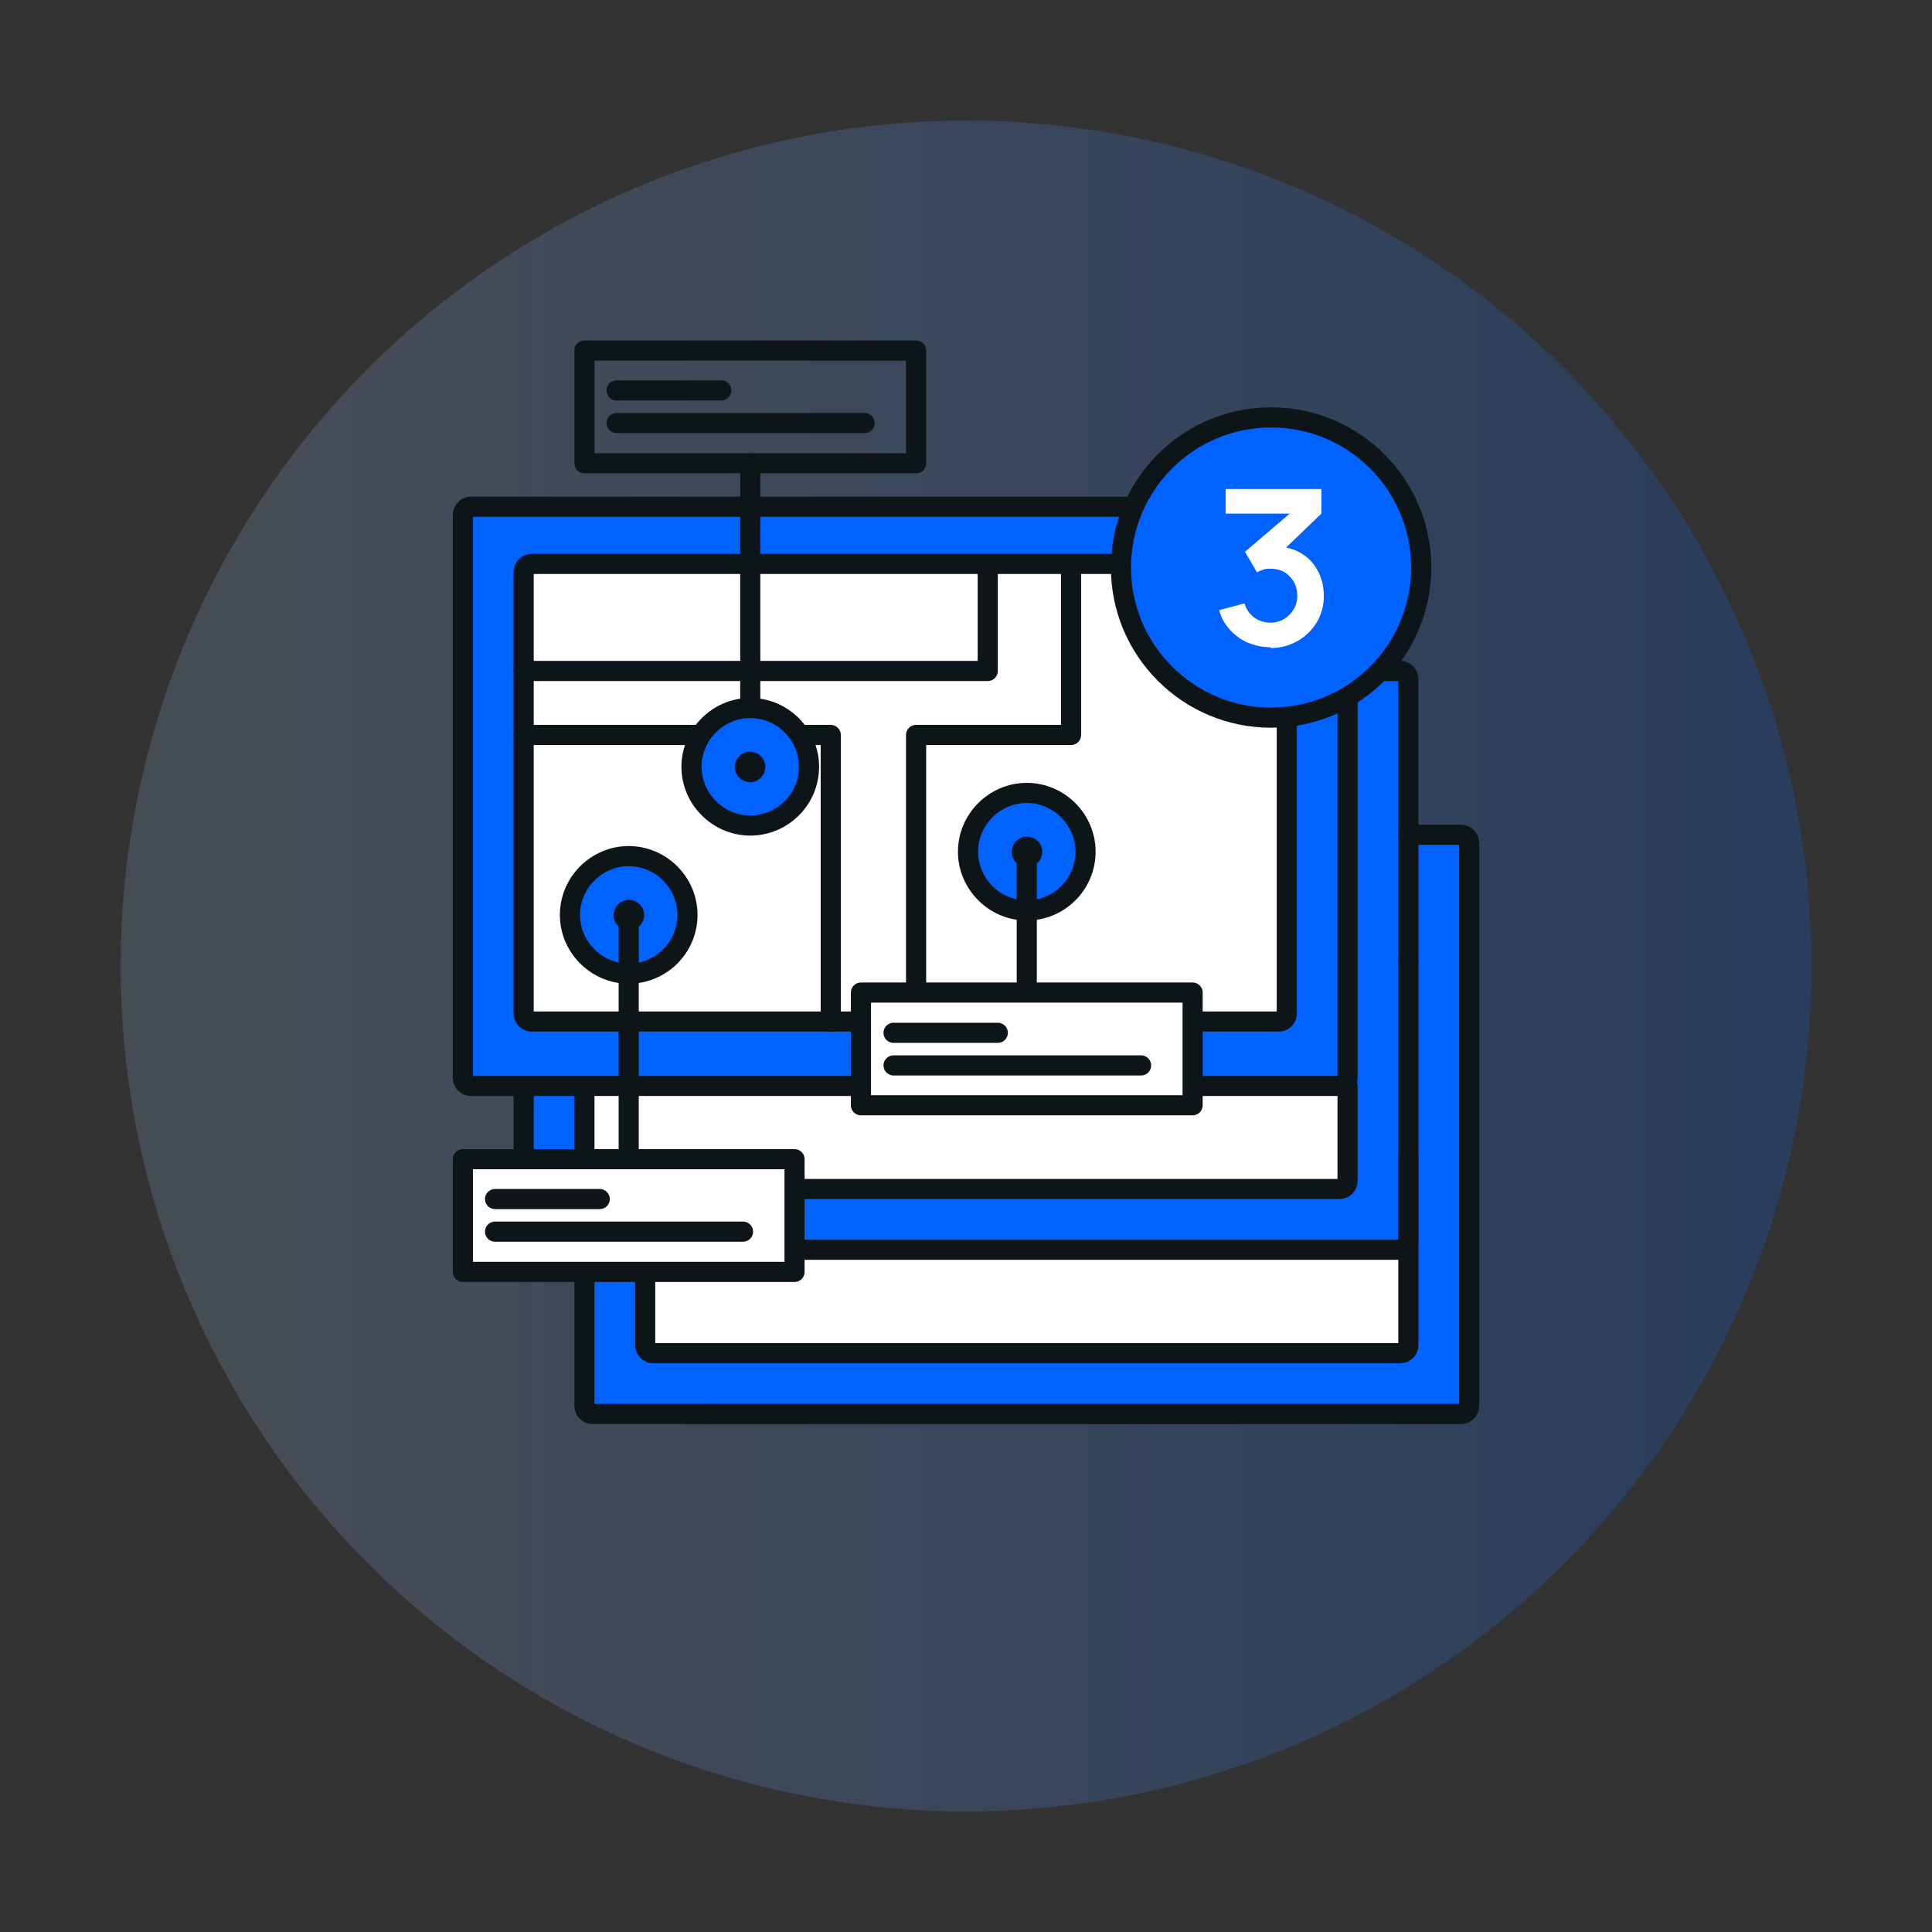 <?xml version="1.0" encoding="UTF-8"?>
<svg id="Layer_1" data-name="Layer 1" xmlns="http://www.w3.org/2000/svg" xmlns:xlink="http://www.w3.org/1999/xlink" viewBox="0 0 48 48">
  <rect x="0" y="0" width="48" height="48" fill="#333333" stroke="none"/>
  <defs>
    <style>
      .cls-1 {
        fill: none;
      }

      .cls-1, .cls-2, .cls-3 {
        stroke: #0e1518;
        stroke-linecap: round;
        stroke-linejoin: round;
        stroke-width: .5px;
      }

      .cls-4 {
        fill: url(#linear-gradient);
      }

      .cls-4, .cls-5, .cls-6, .cls-7 {
        stroke-width: 0px;
      }

      .cls-5, .cls-3 {
        fill: #0062ff;
      }

      .cls-6 {
        fill: #0e1518;
      }

      .cls-8 {
        opacity: .2;
      }

      .cls-7, .cls-2 {
        fill: #fff;
      }
    </style>
    <linearGradient id="linear-gradient" x1="3" y1="24" x2="45" y2="24" gradientUnits="userSpaceOnUse">
      <stop offset=".05" stop-color="#a2c1f7" stop-opacity=".5"/>
      <stop offset="1" stop-color="#0062ff"/>
    </linearGradient>
  </defs>
  <g class="cls-8">
    <circle class="cls-4" cx="24" cy="24" r="21"/>
    <circle class="cls-4" cx="24" cy="24" r="21"/>
    <circle class="cls-4" cx="24" cy="24" r="21"/>
  </g>
  <g id="g1930">
    <g id="g1936">
      <path id="path1938" class="cls-5" d="M36.3,35.13H14.72c-.11,0-.2-.09-.2-.2v-14.19h21.78c.11,0,.2.09.2.2v13.99c0,.11-.09.2-.2.2"/>
    </g>
    <g id="g1944">
      <path id="path1946" class="cls-7" d="M16.03,33.42v-11.17h18.76c.11,0,.2.09.2.2v10.97c0,.11-.09.2-.2.2h-18.56c-.11,0-.2-.09-.2-.2"/>
    </g>
    <g id="g1948">
      <path id="path1950" class="cls-5" d="M34.79,31.06H13.21c-.11,0-.2-.09-.2-.2v-14.19h21.78c.11,0,.2.09.2.2v13.99c0,.11-.09.2-.2.2"/>
    </g>
    <g id="g1956">
      <path id="path1958" class="cls-7" d="M14.52,29.35v-11.17h18.76c.11,0,.2.09.2.2v10.97c0,.11-.09.2-.2.2H14.72c-.11,0-.2-.09-.2-.2"/>
    </g>
    <g id="g1960">
      <path id="path1962" class="cls-5" d="M33.28,26.98H11.7c-.11,0-.2-.09-.2-.2v-13.99c0-.11.09-.2.2-.2h21.58c.11,0,.2.09.2.2v13.99c0,.11-.09.2-.2.2"/>
    </g>
    <g id="g2004">
      <path id="path2006" class="cls-1" d="M17.6,35.13h-2.88c-.11,0-.2-.09-.2-.2v-3.87"/>
    </g>
    <g id="g2008">
      <path id="path2010" class="cls-1" d="M34.99,20.74h1.31c.11,0,.2.09.2.2v13.99c0,.11-.09.2-.2.2h-18.7"/>
    </g>
    <g id="g2012">
      <path id="path2014" class="cls-1" d="M34.99,23.86v6.99c0,.11-.09.2-.2.2H13.21c-.11,0-.2-.09-.2-.2v-3.79"/>
    </g>
    <g id="g2016">
      <path id="path2018" class="cls-1" d="M33.58,16.67h1.21c.11,0,.2.09.2.2v6.99"/>
    </g>
    <g id="g2020">
      <path id="path2022" class="cls-1" d="M33.48,26.98v2.36c0,.11-.09.2-.2.2H14.72c-.11,0-.2-.09-.2-.2v-2.32"/>
    </g>
    <g id="g2024">
      <path id="path2026" class="cls-1" d="M14.36,12.59h18.92c.11,0,.2.09.2.2v13.99c0,.11-.09.2-.2.2H11.7c-.11,0-.2-.09-.2-.2v-13.99c0-.11.09-.2.2-.2h2.66Z"/>
    </g>
    <g id="g2028">
      <path id="path2030" class="cls-2" d="M13.01,25.18v-10.97c0-.11.09-.2.2-.2h18.56c.11,0,.2.09.2.2v10.97c0,.11-.09.2-.2.2H13.21c-.11,0-.2-.09-.2-.2Z"/>
    </g>
    <g id="g2052">
      <path id="path2054" class="cls-1" d="M34.99,28.74v4.68c0,.11-.09.2-.2.2h-18.56c-.11,0-.2-.09-.2-.2v-2.36"/>
    </g>
  </g>
  <circle class="cls-3" cx="31.58" cy="14.1" r="3.73"/>
  <path class="cls-7" d="M31.56,16.08c-.19,0-.38-.04-.55-.11s-.32-.18-.45-.32c-.13-.14-.22-.3-.27-.49l.63-.17c.04.15.13.27.25.36.12.08.25.12.39.12.13,0,.24-.03.34-.09.1-.06.18-.14.24-.24.06-.1.09-.21.09-.34,0-.19-.06-.35-.19-.48-.12-.13-.28-.19-.48-.19-.06,0-.12,0-.17.02-.06.02-.11.04-.16.07l-.3-.51,1.3-1.11.06.16h-1.84v-.61h2.38v.61l-1.05,1.01v-.19c.23.02.43.08.6.2.17.11.29.26.38.44.09.18.13.38.13.59,0,.24-.06.46-.18.66-.12.19-.28.35-.48.46s-.42.17-.66.17Z"/>
  <line class="cls-1" x1="18.64" y1="11.51" x2="18.64" y2="19.05"/>
  <g>
    <rect class="cls-1" x="14.52" y="8.71" width="8.24" height="2.8"/>
    <g>
      <line class="cls-1" x1="15.32" y1="9.7" x2="17.92" y2="9.7"/>
      <line class="cls-1" x1="15.32" y1="10.51" x2="21.48" y2="10.51"/>
    </g>
  </g>
  <g>
    <g id="g7635">
      <path id="path7637" class="cls-5" d="M17.08,22.73c0,.81-.66,1.46-1.46,1.46s-1.46-.66-1.46-1.46.66-1.46,1.46-1.46,1.46.66,1.46,1.46"/>
    </g>
    <g id="g7679">
      <path id="path7681" class="cls-1" d="M17.08,22.73c0,.81-.66,1.46-1.46,1.46s-1.46-.66-1.46-1.46.66-1.46,1.46-1.46,1.46.66,1.46,1.46Z"/>
    </g>
    <g id="g7711">
      <path id="path7713" class="cls-6" d="M15.99,22.83c-.05.2-.26.33-.46.27-.2-.05-.33-.26-.27-.46.05-.2.26-.33.46-.27.2.05.33.26.27.46"/>
    </g>
  </g>
  <g>
    <rect class="cls-2" x="11.5" y="28.8" width="8.24" height="2.8"/>
    <g>
      <line class="cls-1" x1="12.3" y1="29.79" x2="14.9" y2="29.79"/>
      <line class="cls-1" x1="12.3" y1="30.6" x2="18.46" y2="30.6"/>
    </g>
  </g>
  <line class="cls-1" x1="15.62" y1="22.73" x2="15.62" y2="28.74"/>
  <g>
    <g id="g7635-2" data-name="g7635">
      <path id="path7637-2" data-name="path7637" class="cls-5" d="M26.97,21.16c0,.81-.66,1.46-1.46,1.46s-1.46-.66-1.46-1.46.66-1.46,1.46-1.46,1.46.66,1.46,1.46"/>
    </g>
    <g id="g7679-2" data-name="g7679">
      <path id="path7681-2" data-name="path7681" class="cls-1" d="M26.97,21.16c0,.81-.66,1.46-1.46,1.46s-1.46-.66-1.46-1.46.66-1.46,1.46-1.46,1.46.66,1.46,1.46Z"/>
    </g>
    <g id="g7711-2" data-name="g7711">
      <path id="path7713-2" data-name="path7713" class="cls-6" d="M25.88,21.26c-.05.2-.26.33-.46.27-.2-.05-.33-.26-.27-.46.05-.2.26-.33.46-.27.2.05.33.26.27.46"/>
    </g>
  </g>
  <line class="cls-1" x1="25.51" y1="21.16" x2="25.51" y2="24.66"/>
  <polyline class="cls-1" points="13.01 16.67 24.54 16.67 24.54 14.1"/>
  <polyline class="cls-1" points="26.61 14.1 26.61 18.26 22.76 18.26 22.76 25.42"/>
  <polyline class="cls-1" points="20.64 25.38 20.64 18.26 13.01 18.26"/>
  <g>
    <g id="g7635-3" data-name="g7635">
      <path id="path7637-3" data-name="path7637" class="cls-5" d="M20.1,19.05c0,.81-.66,1.46-1.46,1.46s-1.46-.66-1.46-1.46.66-1.46,1.46-1.46,1.46.66,1.46,1.46"/>
    </g>
    <g id="g7679-3" data-name="g7679">
      <path id="path7681-3" data-name="path7681" class="cls-1" d="M20.1,19.05c0,.81-.66,1.46-1.46,1.46s-1.46-.66-1.46-1.46.66-1.46,1.46-1.46,1.46.66,1.46,1.46Z"/>
    </g>
    <g id="g7711-3" data-name="g7711">
      <path id="path7713-3" data-name="path7713" class="cls-6" d="M19,19.15c-.05.2-.26.33-.46.27-.2-.05-.33-.26-.27-.46.05-.2.26-.33.46-.27.2.05.33.26.27.46"/>
    </g>
  </g>
  <g>
    <rect class="cls-2" x="21.39" y="24.66" width="8.24" height="2.8"/>
    <g>
      <line class="cls-1" x1="22.2" y1="25.66" x2="24.79" y2="25.66"/>
      <line class="cls-1" x1="22.2" y1="26.47" x2="28.35" y2="26.47"/>
    </g>
  </g>
</svg>